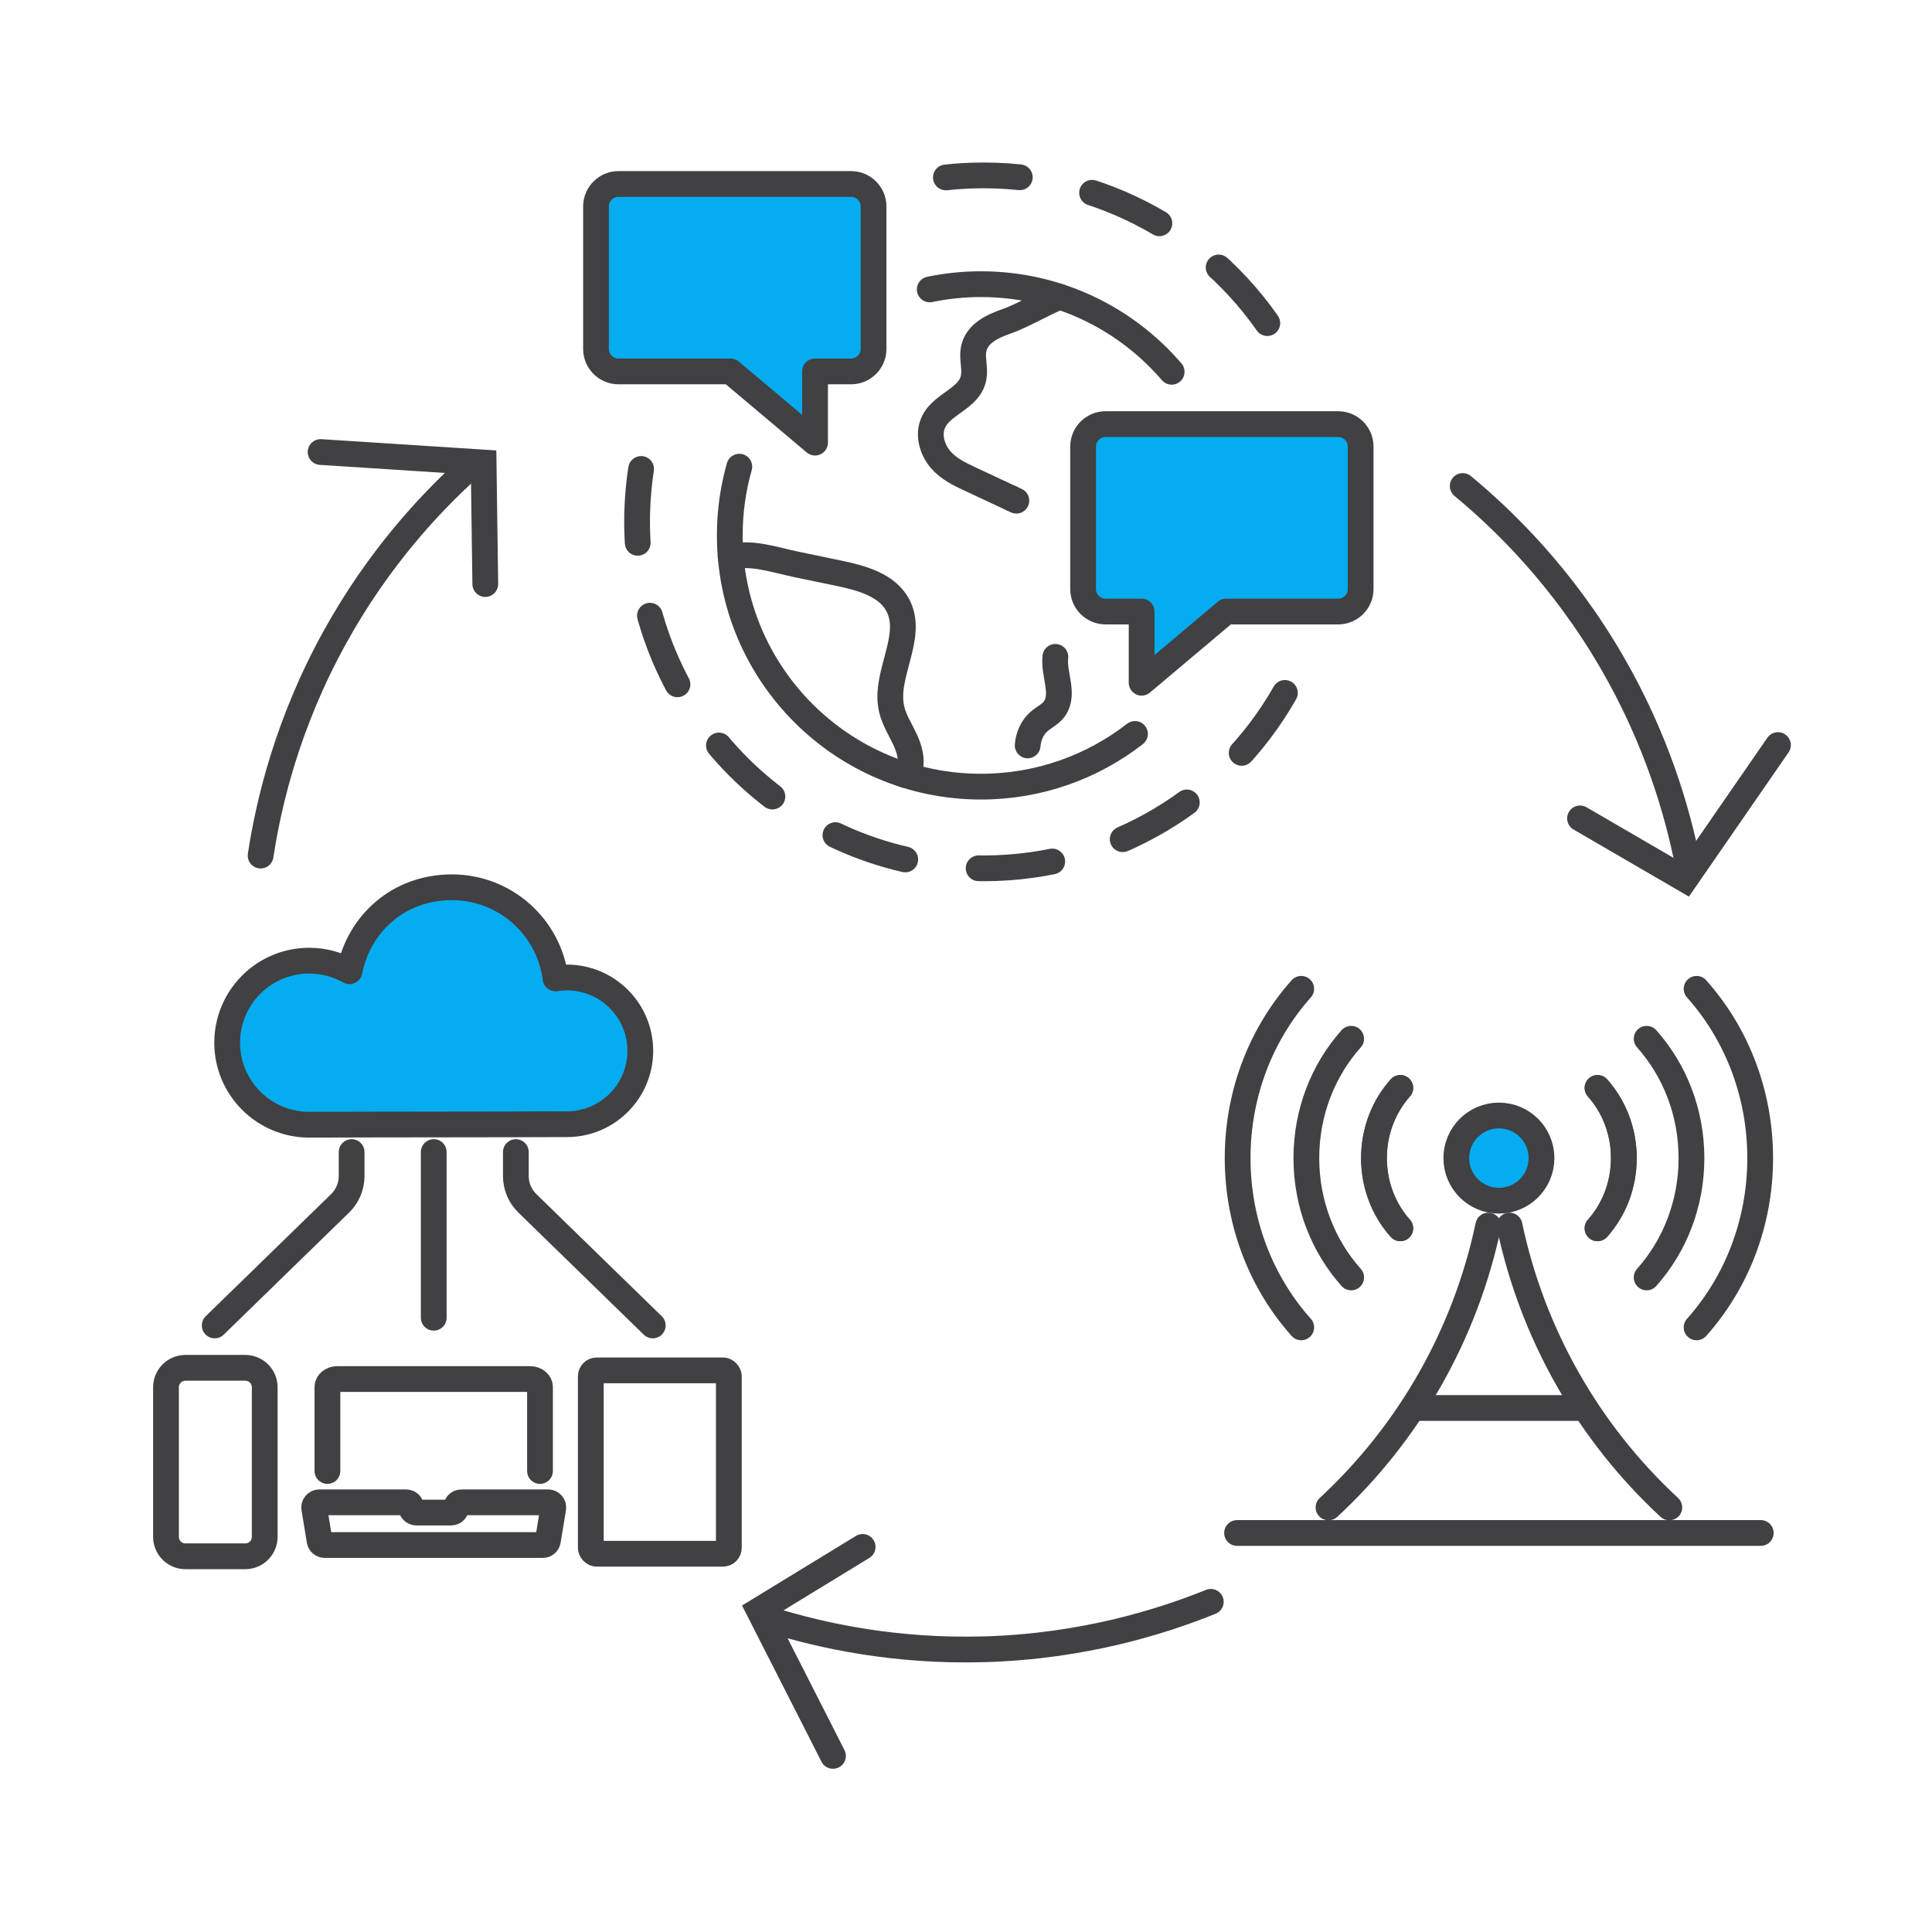 <?xml version="1.0" encoding="UTF-8"?>
<svg xmlns="http://www.w3.org/2000/svg" id="Layer_1" data-name="Layer 1" viewBox="0 0 600 600">
  <defs>
    <style>
      .cls-1, .cls-2, .cls-3 {
        fill: none;
        stroke: #414042;
        stroke-linecap: round;
        stroke-width: 8px;
      }

      .cls-1, .cls-3 {
        stroke-linejoin: round;
      }

      .cls-2 {
        stroke-miterlimit: 10;
      }

      .cls-4 {
        fill: #06acf0;
      }

      .cls-3 {
        stroke-dasharray: 23;
      }
    </style>
  </defs>
  <circle class="cls-4" cx="465.33" cy="360.56" r="13.23"></circle>
  <path class="cls-4" d="M158.77,348.19l15.51-.04c12.58,0,22.78-10.2,22.78-22.78s-10.2-22.78-22.78-22.78c-1.21,0-2.39.1-3.55.28-2.04-15.97-15.66-28.3-32.17-28.3s-28.85,11.2-31.82,26.07c-3.7-2.08-7.96-3.28-12.51-3.28-14.07,0-25.47,11.41-25.47,25.48s11.41,25.47,25.47,25.47l20.19-.05,44.35-.06Z"></path>
  <path class="cls-4" d="M264.31,57.14h-72.23c-3.86,0-6.98,3.13-6.98,6.98v44.25c0,3.86,3.13,6.98,6.98,6.98h34.79l26.25,22.11v-22.11h11.19c3.86,0,6.98-3.13,6.98-6.98v-44.25c0-3.86-3.13-6.98-6.98-6.98Z"></path>
  <path class="cls-4" d="M343.35,131.71h72.23c3.86,0,6.98,3.13,6.98,6.98v44.25c0,3.86-3.13,6.98-6.98,6.98h-34.79l-26.25,22.11v-22.11h-11.19c-3.86,0-6.98-3.13-6.98-6.98v-44.25c0-3.86,3.13-6.98,6.98-6.98Z"></path>
  <g>
    <path class="cls-2" d="M454.26,150.94c12.63,10.45,30.91,28.14,46.29,54.64,14.07,24.25,20.44,46.79,23.53,62.23"></path>
    <polyline class="cls-2" points="490.69 254.16 523.32 273.13 552.16 231.39"></polyline>
  </g>
  <g>
    <path class="cls-2" d="M80.94,265.71c2.47-16.21,8.23-40.98,23.05-67.81,13.56-24.54,29.61-41.6,41.27-52.19"></path>
    <polyline class="cls-2" points="150.71 181.38 150.19 143.64 99.57 140.38"></polyline>
  </g>
  <g>
    <path class="cls-2" d="M376.02,497.46c-15.2,6.14-39.46,13.81-70.08,14.73-28.03.84-50.88-4.28-65.93-8.91"></path>
    <polyline class="cls-2" points="267.9 480.41 235.69 500.09 258.69 545.31"></polyline>
  </g>
  <g>
    <g>
      <path class="cls-1" d="M101.69,456.83v-26.08c0-1.37,1.36-2.47,3.04-2.47h59.93c1.68,0,3.04,1.11,3.04,2.47v26.08"></path>
      <path class="cls-1" d="M171.8,468.46l-1.66,10.08c-.15.74-.8,1.28-1.56,1.28h-67.76c-.76,0-1.41-.54-1.56-1.28l-1.66-10.08c-.19-.98.56-1.9,1.56-1.9h26.97c.88,0,1.59.71,1.59,1.59h0c0,.88.71,1.59,1.59,1.59h10.78c.88,0,1.59-.71,1.59-1.59h0c0-.88.71-1.59,1.59-1.59h26.97c1,0,1.75.92,1.56,1.9Z"></path>
    </g>
    <g>
      <rect class="cls-1" x="183.48" y="425.58" width="42.87" height="56.95" rx="1.84" ry="1.84"></rect>
      <path class="cls-1" d="M57.58,424.79h18.6c3.33,0,6.03,2.7,6.03,6.03v46.47c0,3.33-2.7,6.03-6.03,6.03h-18.6c-3.33,0-6.03-2.7-6.03-6.03v-46.47c0-3.33,2.7-6.03,6.03-6.03Z"></path>
    </g>
    <g>
      <path class="cls-1" d="M66.68,411.63l38.95-37.93c2.28-2.22,3.57-5.28,3.57-8.46v-7.45"></path>
      <path class="cls-1" d="M202.72,411.63l-38.95-37.93c-2.28-2.22-3.57-5.28-3.57-8.46v-7.45"></path>
      <line class="cls-1" x1="134.7" y1="357.78" x2="134.7" y2="409.23"></line>
    </g>
    <path class="cls-1" d="M160.56,349.17l15.51-.04c12.58,0,22.78-10.2,22.78-22.78s-10.2-22.78-22.78-22.78c-1.21,0-2.39.1-3.55.28-2.04-15.97-15.66-28.3-32.17-28.3s-28.85,11.2-31.82,26.07c-3.7-2.08-7.96-3.28-12.51-3.28-14.07,0-25.47,11.41-25.47,25.48s11.41,25.47,25.47,25.47l20.19-.05,44.35-.06Z"></path>
  </g>
  <g>
    <path class="cls-1" d="M412.58,468.14c25.33-23.46,42.57-54.1,49.62-87.53"></path>
    <path class="cls-1" d="M468.8,380.61c7.05,33.44,24.29,64.07,49.62,87.53"></path>
    <line class="cls-1" x1="439.04" y1="437.27" x2="491.96" y2="437.27"></line>
    <line class="cls-1" x1="384.18" y1="476.08" x2="546.82" y2="476.08"></line>
    <circle class="cls-1" cx="465.5" cy="359.66" r="13.23"></circle>
    <path class="cls-1" d="M496.12,381.46c5.08-5.69,8.18-13.36,8.18-21.8s-3.1-16.11-8.18-21.8"></path>
    <path class="cls-1" d="M434.88,381.46c-5.08-5.69-8.18-13.36-8.18-21.8s3.1-16.11,8.18-21.8"></path>
    <path class="cls-1" d="M496.12,381.46c5.08-5.69,8.18-13.36,8.18-21.8s-3.1-16.11-8.18-21.8"></path>
    <path class="cls-1" d="M434.88,381.46c-5.08-5.69-8.18-13.36-8.18-21.8s3.1-16.11,8.18-21.8"></path>
    <path class="cls-1" d="M511.38,322.6c8.63,9.67,13.92,22.71,13.92,37.06s-5.29,27.39-13.92,37.06"></path>
    <path class="cls-1" d="M419.62,396.72c-8.63-9.67-13.92-22.71-13.92-37.06s5.29-27.39,13.92-37.06"></path>
    <path class="cls-1" d="M526.89,307.09c12.24,13.71,19.75,32.21,19.75,52.57s-7.51,38.86-19.75,52.57"></path>
    <path class="cls-1" d="M404.11,412.23c-12.24-13.71-19.75-32.21-19.75-52.57s7.51-38.86,19.75-52.57"></path>
  </g>
  <g>
    <path class="cls-1" d="M264.31,57.14h-72.23c-3.86,0-6.98,3.13-6.98,6.98v44.25c0,3.86,3.13,6.98,6.98,6.98h34.79l26.25,22.11v-22.11h11.19c3.86,0,6.98-3.13,6.98-6.98v-44.25c0-3.86-3.13-6.98-6.98-6.98Z"></path>
    <path class="cls-1" d="M343.35,131.71h72.23c3.86,0,6.98,3.13,6.98,6.98v44.25c0,3.86-3.13,6.98-6.98,6.98h-34.79l-26.25,22.11v-22.11h-11.19c-3.86,0-6.98-3.13-6.98-6.98v-44.25c0-3.86,3.13-6.98,6.98-6.98Z"></path>
    <path class="cls-1" d="M313.89,154.66s.04.02.05.03c.09.04.18.08.26.12.05.03.1.05.16.08.05.02.1.05.14.06.03.02.06.03.09.05.06.02.12.05.17.08.03.02.06.03.09.05.05.02.09.04.14.06.02.02.05.02.07.04,0,0,.02,0,.02,0,.02,0,.03.02.05.02.02,0,.03,0,.04.02.02,0,.02,0,.03.02.06.03.12.05.18.09.03.02.06.02.09.04.02,0,.04.02.05.02t0,0s.09.04.12.05"></path>
    <path class="cls-1" d="M329.06,92.16c-5.21,2.12-11.74,6.02-16.62,7.69-4.28,1.48-9.25,3.8-10.11,8.79-.47,2.82.58,5.77.05,8.58-1.28,6.95-10.54,8.13-12.83,14.73-1.3,3.73.19,8.11,2.68,10.92,2.5,2.82,5.84,4.4,9.09,5.92,4.65,2.18,8.41,3.94,10.94,5.12.05.02.09.05.14.06.11.05.21.1.31.15.04.02.09.04.12.05.03.02.07.04.11.05.09.05.17.09.25.12,0,0,0,0,0,0,.03,0,.07.03.11.05.1.05.2.09.3.14.04.02.08.04.11.05.05.02.1.05.16.07"></path>
    <path class="cls-1" d="M226.92,172.88c6.91-1.46,13.15.9,20.89,2.51,4.19.87,8.38,1.74,12.57,2.61,7.2,1.49,15.35,3.69,18.61,10.28,4.83,9.76-4.57,21.38-2.07,31.98.76,3.27,2.61,6.16,4.05,9.18,1.44,3.03,2.47,6.51,1.49,9.72-.27.89-.66,1.32-1.18,1.57"></path>
    <path class="cls-1" d="M327.75,203.99c-.59,5.52,2.91,11.44-.23,16.05-1.17,1.71-3.17,2.62-4.75,3.96-2.2,1.88-3.38,4.61-3.62,7.49"></path>
    <path class="cls-1" d="M352.48,227.93c-13.21,10.26-29.8,16.37-47.82,16.37-43.09,0-78.02-34.93-78.02-78.02,0-7.4,1.03-14.57,2.96-21.35"></path>
    <path class="cls-1" d="M288.74,89.88c5.14-1.07,10.47-1.63,15.92-1.63,23.68,0,44.9,10.55,59.21,27.21"></path>
    <path class="cls-3" d="M399.04,215.19c-18.51,32.53-53.49,54.48-93.59,54.48-59.42,0-107.6-48.17-107.6-107.6,0-6.93.66-13.72,1.91-20.28"></path>
    <path class="cls-3" d="M293.75,55.1c3.84-.42,7.74-.63,11.69-.63,40.11,0,75.09,21.94,93.59,54.48"></path>
  </g>
</svg>
